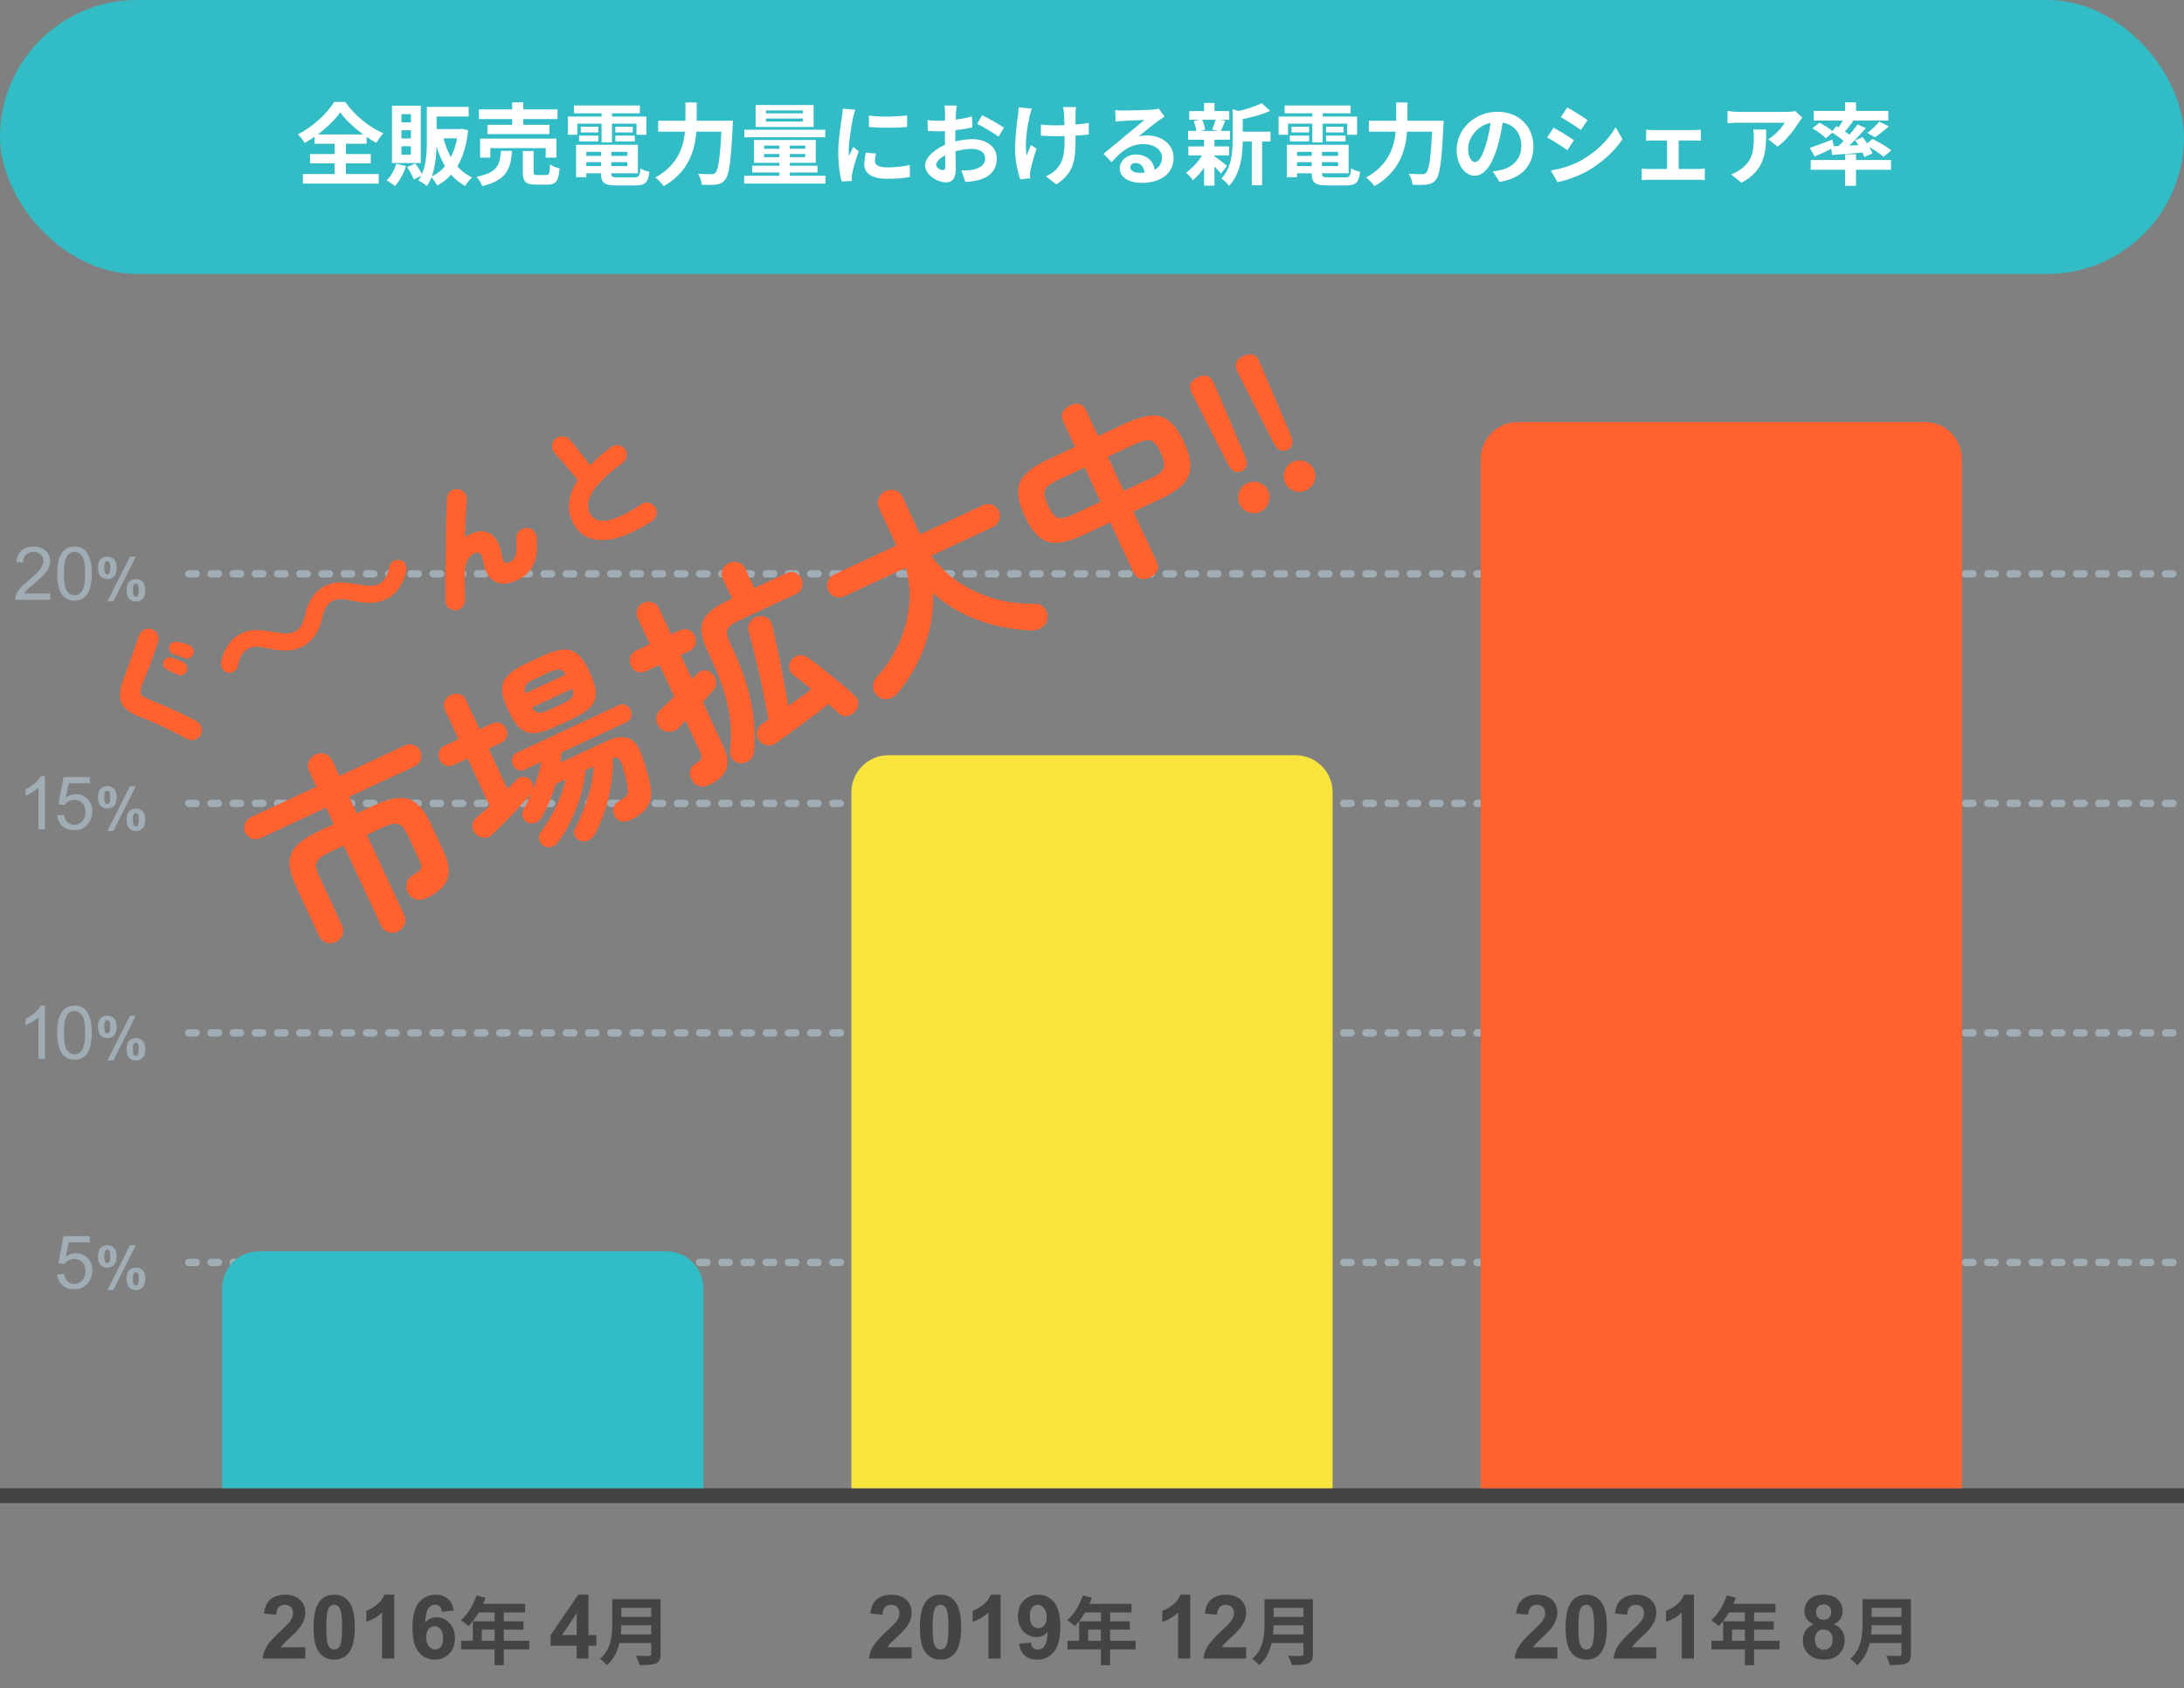 <svg width="295" height="228" viewBox="0 0 295 228" fill="none" xmlns="http://www.w3.org/2000/svg">
<rect x="0" y="0" width="295" height="228" fill="#808080" stroke="none"/>
<rect y="201" width="295" height="2" fill="#444444"/>
<path d="M41.238 222.471V224H35.467C35.529 223.422 35.717 222.875 36.029 222.359C36.342 221.84 36.959 221.152 37.881 220.297C38.623 219.605 39.078 219.137 39.246 218.891C39.473 218.551 39.586 218.215 39.586 217.883C39.586 217.516 39.486 217.234 39.287 217.039C39.092 216.84 38.82 216.74 38.473 216.74C38.129 216.74 37.855 216.844 37.652 217.051C37.449 217.258 37.332 217.602 37.301 218.082L35.66 217.918C35.758 217.012 36.065 216.361 36.58 215.967C37.096 215.572 37.74 215.375 38.514 215.375C39.361 215.375 40.027 215.604 40.512 216.061C40.996 216.518 41.238 217.086 41.238 217.766C41.238 218.152 41.168 218.521 41.027 218.873C40.891 219.221 40.672 219.586 40.371 219.969C40.172 220.223 39.812 220.588 39.293 221.064C38.773 221.541 38.443 221.857 38.303 222.014C38.166 222.17 38.055 222.322 37.969 222.471H41.238ZM45.141 215.375C45.973 215.375 46.623 215.672 47.092 216.266C47.65 216.969 47.93 218.135 47.93 219.764C47.93 221.389 47.648 222.557 47.086 223.268C46.621 223.854 45.973 224.146 45.141 224.146C44.305 224.146 43.631 223.826 43.119 223.186C42.607 222.541 42.352 221.395 42.352 219.746C42.352 218.129 42.633 216.965 43.195 216.254C43.66 215.668 44.309 215.375 45.141 215.375ZM45.141 216.74C44.941 216.74 44.764 216.805 44.607 216.934C44.451 217.059 44.33 217.285 44.244 217.613C44.131 218.039 44.074 218.756 44.074 219.764C44.074 220.771 44.125 221.465 44.227 221.844C44.328 222.219 44.455 222.469 44.607 222.594C44.764 222.719 44.941 222.781 45.141 222.781C45.34 222.781 45.518 222.719 45.674 222.594C45.83 222.465 45.951 222.236 46.037 221.908C46.15 221.486 46.207 220.771 46.207 219.764C46.207 218.756 46.156 218.064 46.055 217.689C45.953 217.311 45.824 217.059 45.668 216.934C45.516 216.805 45.34 216.74 45.141 216.74ZM53.25 224H51.603V217.795C51.002 218.357 50.293 218.773 49.477 219.043V217.549C49.906 217.408 50.373 217.143 50.877 216.752C51.381 216.357 51.727 215.898 51.914 215.375H53.25V224ZM61.295 217.514L59.701 217.689C59.662 217.361 59.56 217.119 59.397 216.963C59.232 216.807 59.02 216.729 58.758 216.729C58.41 216.729 58.115 216.885 57.873 217.197C57.635 217.51 57.484 218.16 57.422 219.148C57.832 218.664 58.342 218.422 58.951 218.422C59.639 218.422 60.227 218.684 60.715 219.207C61.207 219.73 61.453 220.406 61.453 221.234C61.453 222.113 61.195 222.818 60.68 223.35C60.164 223.881 59.502 224.146 58.693 224.146C57.826 224.146 57.113 223.811 56.555 223.139C55.996 222.463 55.717 221.357 55.717 219.822C55.717 218.248 56.008 217.113 56.59 216.418C57.172 215.723 57.928 215.375 58.857 215.375C59.51 215.375 60.049 215.559 60.475 215.926C60.904 216.289 61.178 216.818 61.295 217.514ZM57.562 221.105C57.562 221.641 57.685 222.055 57.932 222.348C58.178 222.637 58.459 222.781 58.775 222.781C59.08 222.781 59.334 222.662 59.537 222.424C59.74 222.186 59.842 221.795 59.842 221.252C59.842 220.693 59.732 220.285 59.514 220.027C59.295 219.766 59.022 219.635 58.693 219.635C58.377 219.635 58.109 219.76 57.891 220.01C57.672 220.256 57.562 220.621 57.562 221.105ZM64.367 215.47L65.587 215.78C65.057 217.27 64.177 218.71 63.287 219.61C63.057 219.4 62.547 219 62.257 218.83C63.157 218.05 63.937 216.77 64.367 215.47ZM64.577 216.61H70.937V217.77H63.997L64.577 216.61ZM63.867 218.97H70.707V220.09H65.077V222.19H63.867V218.97ZM62.287 221.6H71.487V222.76H62.287V221.6ZM66.807 217.21H68.047V224.9H66.807V217.21ZM77.891 224V222.271H74.375V220.83L78.102 215.375H79.484V220.824H80.551V222.271H79.484V224H77.891ZM77.891 220.824V217.889L75.916 220.824H77.891ZM83.522 215.98H88.522V217.15H83.522V215.98ZM83.532 218.37H88.572V219.51H83.532V218.37ZM83.482 220.74H88.502V221.9H83.482V220.74ZM82.702 215.98H83.932V219.29C83.932 221.03 83.662 223.48 81.972 224.9C81.792 224.65 81.302 224.2 81.042 224.04C82.562 222.75 82.702 220.82 82.702 219.29V215.98ZM87.962 215.98H89.232V223.38C89.232 224.09 89.062 224.45 88.602 224.65C88.122 224.86 87.412 224.88 86.372 224.88C86.302 224.52 86.072 223.94 85.872 223.62C86.582 223.66 87.412 223.65 87.652 223.65C87.882 223.64 87.962 223.57 87.962 223.36V215.98Z" fill="#444444"/>
<path d="M123.138 222.471V224H117.367C117.429 223.422 117.617 222.875 117.929 222.359C118.242 221.84 118.859 221.152 119.781 220.297C120.523 219.605 120.978 219.137 121.146 218.891C121.373 218.551 121.486 218.215 121.486 217.883C121.486 217.516 121.386 217.234 121.187 217.039C120.992 216.84 120.72 216.74 120.373 216.74C120.029 216.74 119.756 216.844 119.552 217.051C119.349 217.258 119.232 217.602 119.201 218.082L117.56 217.918C117.658 217.012 117.965 216.361 118.48 215.967C118.996 215.572 119.64 215.375 120.414 215.375C121.261 215.375 121.927 215.604 122.412 216.061C122.896 216.518 123.138 217.086 123.138 217.766C123.138 218.152 123.068 218.521 122.927 218.873C122.791 219.221 122.572 219.586 122.271 219.969C122.072 220.223 121.713 220.588 121.193 221.064C120.674 221.541 120.344 221.857 120.203 222.014C120.066 222.17 119.955 222.322 119.869 222.471H123.138ZM127.041 215.375C127.873 215.375 128.523 215.672 128.992 216.266C129.551 216.969 129.83 218.135 129.83 219.764C129.83 221.389 129.549 222.557 128.986 223.268C128.521 223.854 127.873 224.146 127.041 224.146C126.205 224.146 125.531 223.826 125.019 223.186C124.508 222.541 124.252 221.395 124.252 219.746C124.252 218.129 124.533 216.965 125.095 216.254C125.56 215.668 126.209 215.375 127.041 215.375ZM127.041 216.74C126.842 216.74 126.664 216.805 126.508 216.934C126.351 217.059 126.23 217.285 126.144 217.613C126.031 218.039 125.974 218.756 125.974 219.764C125.974 220.771 126.025 221.465 126.127 221.844C126.228 222.219 126.355 222.469 126.508 222.594C126.664 222.719 126.842 222.781 127.041 222.781C127.24 222.781 127.418 222.719 127.574 222.594C127.73 222.465 127.851 222.236 127.937 221.908C128.051 221.486 128.107 220.771 128.107 219.764C128.107 218.756 128.056 218.064 127.955 217.689C127.853 217.311 127.724 217.059 127.568 216.934C127.416 216.805 127.24 216.74 127.041 216.74ZM135.15 224H133.504V217.795C132.902 218.357 132.193 218.773 131.377 219.043V217.549C131.806 217.408 132.273 217.143 132.777 216.752C133.281 216.357 133.627 215.898 133.814 215.375H135.15V224ZM137.652 222.014L139.246 221.838C139.285 222.162 139.386 222.402 139.551 222.559C139.715 222.715 139.931 222.793 140.201 222.793C140.541 222.793 140.83 222.637 141.068 222.324C141.306 222.012 141.459 221.363 141.525 220.379C141.111 220.859 140.594 221.1 139.972 221.1C139.297 221.1 138.713 220.84 138.22 220.32C137.732 219.797 137.488 219.117 137.488 218.281C137.488 217.41 137.746 216.709 138.261 216.178C138.781 215.643 139.441 215.375 140.242 215.375C141.113 215.375 141.828 215.713 142.386 216.389C142.945 217.061 143.224 218.168 143.224 219.711C143.224 221.281 142.933 222.414 142.351 223.109C141.769 223.805 141.011 224.152 140.078 224.152C139.406 224.152 138.863 223.975 138.449 223.619C138.035 223.26 137.769 222.725 137.652 222.014ZM141.379 218.416C141.379 217.885 141.256 217.473 141.01 217.18C140.767 216.887 140.486 216.74 140.166 216.74C139.861 216.74 139.607 216.861 139.404 217.104C139.205 217.342 139.105 217.734 139.105 218.281C139.105 218.836 139.215 219.244 139.433 219.506C139.652 219.764 139.926 219.893 140.254 219.893C140.57 219.893 140.836 219.768 141.051 219.518C141.269 219.268 141.379 218.9 141.379 218.416ZM146.267 215.47L147.487 215.78C146.957 217.27 146.077 218.71 145.187 219.61C144.957 219.4 144.447 219 144.157 218.83C145.057 218.05 145.837 216.77 146.267 215.47ZM146.477 216.61H152.837V217.77H145.897L146.477 216.61ZM145.767 218.97H152.607V220.09H146.977V222.19H145.767V218.97ZM144.187 221.6H153.387V222.76H144.187V221.6ZM148.707 217.21H149.947V224.9H148.707V217.21ZM160.775 224H159.129V217.795C158.527 218.357 157.818 218.773 157.002 219.043V217.549C157.431 217.408 157.898 217.143 158.402 216.752C158.906 216.357 159.252 215.898 159.439 215.375H160.775V224ZM168.323 222.471V224H162.551C162.614 223.422 162.801 222.875 163.114 222.359C163.426 221.84 164.043 221.152 164.965 220.297C165.707 219.605 166.162 219.137 166.33 218.891C166.557 218.551 166.67 218.215 166.67 217.883C166.67 217.516 166.571 217.234 166.371 217.039C166.176 216.84 165.905 216.74 165.557 216.74C165.213 216.74 164.94 216.844 164.737 217.051C164.533 217.258 164.416 217.602 164.385 218.082L162.744 217.918C162.842 217.012 163.149 216.361 163.664 215.967C164.18 215.572 164.824 215.375 165.598 215.375C166.446 215.375 167.112 215.604 167.596 216.061C168.08 216.518 168.323 217.086 168.323 217.766C168.323 218.152 168.252 218.521 168.112 218.873C167.975 219.221 167.756 219.586 167.455 219.969C167.256 220.223 166.897 220.588 166.377 221.064C165.858 221.541 165.528 221.857 165.387 222.014C165.25 222.17 165.139 222.322 165.053 222.471H168.323ZM171.622 215.98H176.622V217.15H171.622V215.98ZM171.632 218.37H176.672V219.51H171.632V218.37ZM171.582 220.74H176.602V221.9H171.582V220.74ZM170.802 215.98H172.032V219.29C172.032 221.03 171.762 223.48 170.072 224.9C169.892 224.65 169.402 224.2 169.142 224.04C170.662 222.75 170.802 220.82 170.802 219.29V215.98ZM176.062 215.98H177.332V223.38C177.332 224.09 177.162 224.45 176.702 224.65C176.222 224.86 175.512 224.88 174.472 224.88C174.402 224.52 174.172 223.94 173.972 223.62C174.682 223.66 175.512 223.65 175.752 223.65C175.982 223.64 176.062 223.57 176.062 223.36V215.98Z" fill="#444444"/>
<path d="M210.358 222.471V224H204.587C204.649 223.422 204.837 222.875 205.149 222.359C205.462 221.84 206.079 221.152 207.001 220.297C207.743 219.605 208.198 219.137 208.366 218.891C208.593 218.551 208.706 218.215 208.706 217.883C208.706 217.516 208.606 217.234 208.407 217.039C208.212 216.84 207.94 216.74 207.593 216.74C207.249 216.74 206.975 216.844 206.772 217.051C206.569 217.258 206.452 217.602 206.421 218.082L204.78 217.918C204.878 217.012 205.184 216.361 205.7 215.967C206.216 215.572 206.86 215.375 207.634 215.375C208.481 215.375 209.147 215.604 209.632 216.061C210.116 216.518 210.358 217.086 210.358 217.766C210.358 218.152 210.288 218.521 210.147 218.873C210.011 219.221 209.792 219.586 209.491 219.969C209.292 220.223 208.933 220.588 208.413 221.064C207.893 221.541 207.563 221.857 207.423 222.014C207.286 222.17 207.175 222.322 207.089 222.471H210.358ZM214.261 215.375C215.093 215.375 215.743 215.672 216.212 216.266C216.77 216.969 217.05 218.135 217.05 219.764C217.05 221.389 216.768 222.557 216.206 223.268C215.741 223.854 215.093 224.146 214.261 224.146C213.425 224.146 212.751 223.826 212.239 223.186C211.727 222.541 211.472 221.395 211.472 219.746C211.472 218.129 211.753 216.965 212.315 216.254C212.78 215.668 213.429 215.375 214.261 215.375ZM214.261 216.74C214.061 216.74 213.884 216.805 213.727 216.934C213.571 217.059 213.45 217.285 213.364 217.613C213.251 218.039 213.194 218.756 213.194 219.764C213.194 220.771 213.245 221.465 213.347 221.844C213.448 222.219 213.575 222.469 213.727 222.594C213.884 222.719 214.061 222.781 214.261 222.781C214.46 222.781 214.638 222.719 214.794 222.594C214.95 222.465 215.071 222.236 215.157 221.908C215.27 221.486 215.327 220.771 215.327 219.764C215.327 218.756 215.276 218.064 215.175 217.689C215.073 217.311 214.944 217.059 214.788 216.934C214.636 216.805 214.46 216.74 214.261 216.74ZM223.718 222.471V224H217.946C218.009 223.422 218.196 222.875 218.509 222.359C218.821 221.84 219.438 221.152 220.36 220.297C221.102 219.605 221.558 219.137 221.725 218.891C221.952 218.551 222.065 218.215 222.065 217.883C222.065 217.516 221.966 217.234 221.766 217.039C221.571 216.84 221.3 216.74 220.952 216.74C220.608 216.74 220.335 216.844 220.132 217.051C219.929 217.258 219.811 217.602 219.78 218.082L218.14 217.918C218.237 217.012 218.544 216.361 219.059 215.967C219.575 215.572 220.22 215.375 220.993 215.375C221.841 215.375 222.507 215.604 222.991 216.061C223.475 216.518 223.718 217.086 223.718 217.766C223.718 218.152 223.647 218.521 223.507 218.873C223.37 219.221 223.151 219.586 222.85 219.969C222.651 220.223 222.292 220.588 221.772 221.064C221.253 221.541 220.923 221.857 220.782 222.014C220.645 222.17 220.534 222.322 220.448 222.471H223.718ZM228.81 224H227.163V217.795C226.562 218.357 225.853 218.773 225.036 219.043V217.549C225.466 217.408 225.933 217.143 226.437 216.752C226.941 216.357 227.286 215.898 227.474 215.375H228.81V224ZM233.247 215.47L234.467 215.78C233.937 217.27 233.057 218.71 232.167 219.61C231.937 219.4 231.427 219 231.137 218.83C232.037 218.05 232.817 216.77 233.247 215.47ZM233.457 216.61H239.817V217.77H232.877L233.457 216.61ZM232.747 218.97H239.587V220.09H233.957V222.19H232.747V218.97ZM231.167 221.6H240.367V222.76H231.167V221.6ZM235.687 217.21H236.927V224.9H235.687V217.21ZM244.954 219.365C244.528 219.186 244.218 218.939 244.023 218.627C243.831 218.311 243.735 217.965 243.735 217.59C243.735 216.949 243.958 216.42 244.403 216.002C244.853 215.584 245.489 215.375 246.314 215.375C247.13 215.375 247.763 215.584 248.212 216.002C248.665 216.42 248.892 216.949 248.892 217.59C248.892 217.988 248.788 218.344 248.581 218.656C248.374 218.965 248.083 219.201 247.708 219.365C248.185 219.557 248.546 219.836 248.792 220.203C249.042 220.57 249.167 220.994 249.167 221.475C249.167 222.268 248.913 222.912 248.405 223.408C247.901 223.904 247.23 224.152 246.39 224.152C245.609 224.152 244.958 223.947 244.439 223.537C243.825 223.053 243.519 222.389 243.519 221.545C243.519 221.08 243.634 220.654 243.864 220.268C244.095 219.877 244.458 219.576 244.954 219.365ZM245.294 217.707C245.294 218.035 245.386 218.291 245.569 218.475C245.757 218.658 246.005 218.75 246.314 218.75C246.626 218.75 246.876 218.658 247.064 218.475C247.251 218.287 247.345 218.029 247.345 217.701C247.345 217.393 247.251 217.146 247.064 216.963C246.88 216.775 246.636 216.682 246.331 216.682C246.015 216.682 245.763 216.775 245.575 216.963C245.388 217.15 245.294 217.398 245.294 217.707ZM245.142 221.387C245.142 221.84 245.257 222.193 245.487 222.447C245.722 222.701 246.013 222.828 246.36 222.828C246.7 222.828 246.982 222.707 247.204 222.465C247.427 222.219 247.538 221.865 247.538 221.404C247.538 221.002 247.425 220.68 247.198 220.438C246.972 220.191 246.685 220.068 246.337 220.068C245.935 220.068 245.634 220.207 245.435 220.484C245.239 220.762 245.142 221.062 245.142 221.387ZM252.402 215.98H257.402V217.15H252.402V215.98ZM252.412 218.37H257.452V219.51H252.412V218.37ZM252.362 220.74H257.382V221.9H252.362V220.74ZM251.582 215.98H252.812V219.29C252.812 221.03 252.542 223.48 250.852 224.9C250.672 224.65 250.182 224.2 249.922 224.04C251.442 222.75 251.582 220.82 251.582 219.29V215.98ZM256.842 215.98H258.112V223.38C258.112 224.09 257.942 224.45 257.482 224.65C257.002 224.86 256.292 224.88 255.252 224.88C255.182 224.52 254.952 223.94 254.752 223.62C255.462 223.66 256.292 223.65 256.532 223.65C256.762 223.64 256.842 223.57 256.842 223.36V215.98Z" fill="#444444"/>
<g opacity="0.9">
<path d="M7.731 172.125L8.654 172.047C8.723 172.496 8.881 172.835 9.128 173.062C9.379 173.287 9.68 173.399 10.031 173.399C10.454 173.399 10.812 173.24 11.105 172.921C11.398 172.602 11.545 172.179 11.545 171.651C11.545 171.15 11.403 170.755 11.12 170.465C10.84 170.175 10.472 170.03 10.017 170.03C9.733 170.03 9.478 170.095 9.25 170.226C9.022 170.353 8.843 170.519 8.713 170.724L7.888 170.616L8.581 166.939H12.141V167.779H9.284L8.898 169.703C9.328 169.404 9.779 169.254 10.251 169.254C10.876 169.254 11.403 169.47 11.833 169.903C12.263 170.336 12.477 170.893 12.477 171.573C12.477 172.221 12.289 172.781 11.911 173.253C11.452 173.832 10.825 174.122 10.031 174.122C9.38 174.122 8.848 173.94 8.435 173.575C8.024 173.211 7.79 172.727 7.731 172.125ZM13.23 169.688C13.23 169.174 13.342 168.794 13.566 168.547C13.793 168.299 14.099 168.176 14.484 168.176C14.883 168.176 15.194 168.299 15.418 168.547C15.645 168.792 15.758 169.172 15.758 169.688C15.758 170.201 15.645 170.581 15.418 170.828C15.194 171.076 14.889 171.199 14.504 171.199C14.105 171.199 13.793 171.077 13.566 170.832C13.342 170.585 13.23 170.203 13.23 169.688ZM14.086 169.68C14.086 170.052 14.129 170.302 14.215 170.43C14.28 170.523 14.37 170.57 14.484 170.57C14.602 170.57 14.693 170.523 14.758 170.43C14.841 170.302 14.883 170.052 14.883 169.68C14.883 169.307 14.841 169.059 14.758 168.934C14.693 168.837 14.602 168.789 14.484 168.789C14.37 168.789 14.28 168.836 14.215 168.93C14.129 169.057 14.086 169.307 14.086 169.68ZM15.32 174.219H14.508L17.559 168.176H18.348L15.32 174.219ZM17.094 172.715C17.094 172.202 17.206 171.822 17.43 171.574C17.656 171.327 17.965 171.203 18.355 171.203C18.749 171.203 19.057 171.327 19.281 171.574C19.508 171.822 19.621 172.202 19.621 172.715C19.621 173.23 19.508 173.612 19.281 173.859C19.057 174.107 18.753 174.23 18.367 174.23C17.969 174.23 17.656 174.107 17.43 173.859C17.206 173.612 17.094 173.23 17.094 172.715ZM17.949 172.711C17.949 173.083 17.992 173.332 18.078 173.457C18.143 173.553 18.233 173.602 18.348 173.602C18.465 173.602 18.555 173.555 18.617 173.461C18.703 173.333 18.746 173.083 18.746 172.711C18.746 172.339 18.704 172.089 18.621 171.961C18.556 171.867 18.465 171.82 18.348 171.82C18.23 171.82 18.141 171.867 18.078 171.961C17.992 172.089 17.949 172.339 17.949 172.711Z" fill="#A3B1B9"/>
<line x1="25.5" y1="170.5" x2="294.5" y2="170.5" stroke="#A3B1B9" stroke-linecap="round" stroke-dasharray="1 2"/>
</g>
<g opacity="0.9">
<path d="M6.076 143H5.197V137.399C4.985 137.601 4.707 137.803 4.362 138.005C4.02 138.207 3.712 138.358 3.439 138.459V137.609C3.93 137.378 4.36 137.098 4.728 136.77C5.096 136.441 5.356 136.122 5.509 135.812H6.076V143ZM7.731 139.47C7.731 138.623 7.818 137.943 7.99 137.429C8.166 136.911 8.425 136.512 8.767 136.232C9.112 135.952 9.545 135.812 10.065 135.812C10.45 135.812 10.787 135.891 11.076 136.047C11.366 136.2 11.605 136.423 11.794 136.716C11.983 137.006 12.131 137.36 12.238 137.78C12.346 138.197 12.399 138.76 12.399 139.47C12.399 140.31 12.313 140.988 12.141 141.506C11.968 142.02 11.709 142.419 11.364 142.702C11.023 142.982 10.589 143.122 10.065 143.122C9.375 143.122 8.833 142.875 8.439 142.38C7.967 141.784 7.731 140.814 7.731 139.47ZM8.635 139.47C8.635 140.645 8.771 141.428 9.045 141.818C9.322 142.206 9.662 142.399 10.065 142.399C10.469 142.399 10.808 142.204 11.081 141.813C11.358 141.423 11.496 140.642 11.496 139.47C11.496 138.291 11.358 137.508 11.081 137.121C10.808 136.734 10.466 136.54 10.056 136.54C9.652 136.54 9.33 136.711 9.089 137.053C8.786 137.489 8.635 138.295 8.635 139.47ZM13.23 138.688C13.23 138.174 13.342 137.794 13.566 137.547C13.793 137.299 14.099 137.176 14.484 137.176C14.883 137.176 15.194 137.299 15.418 137.547C15.645 137.792 15.758 138.172 15.758 138.688C15.758 139.201 15.645 139.581 15.418 139.828C15.194 140.076 14.889 140.199 14.504 140.199C14.105 140.199 13.793 140.077 13.566 139.832C13.342 139.585 13.23 139.203 13.23 138.688ZM14.086 138.68C14.086 139.052 14.129 139.302 14.215 139.43C14.28 139.523 14.37 139.57 14.484 139.57C14.602 139.57 14.693 139.523 14.758 139.43C14.841 139.302 14.883 139.052 14.883 138.68C14.883 138.307 14.841 138.059 14.758 137.934C14.693 137.837 14.602 137.789 14.484 137.789C14.37 137.789 14.28 137.836 14.215 137.93C14.129 138.057 14.086 138.307 14.086 138.68ZM15.32 143.219H14.508L17.559 137.176H18.348L15.32 143.219ZM17.094 141.715C17.094 141.202 17.206 140.822 17.43 140.574C17.656 140.327 17.965 140.203 18.355 140.203C18.749 140.203 19.057 140.327 19.281 140.574C19.508 140.822 19.621 141.202 19.621 141.715C19.621 142.23 19.508 142.612 19.281 142.859C19.057 143.107 18.753 143.23 18.367 143.23C17.969 143.23 17.656 143.107 17.43 142.859C17.206 142.612 17.094 142.23 17.094 141.715ZM17.949 141.711C17.949 142.083 17.992 142.332 18.078 142.457C18.143 142.553 18.233 142.602 18.348 142.602C18.465 142.602 18.555 142.555 18.617 142.461C18.703 142.333 18.746 142.083 18.746 141.711C18.746 141.339 18.704 141.089 18.621 140.961C18.556 140.867 18.465 140.82 18.348 140.82C18.23 140.82 18.141 140.867 18.078 140.961C17.992 141.089 17.949 141.339 17.949 141.711Z" fill="#A3B1B9"/>
<line x1="25.5" y1="139.5" x2="294.5" y2="139.5" stroke="#A3B1B9" stroke-linecap="round" stroke-dasharray="1 2"/>
</g>
<g opacity="0.9">
<path d="M6.076 112H5.197V106.399C4.985 106.601 4.707 106.803 4.362 107.005C4.02 107.207 3.712 107.358 3.439 107.459V106.609C3.93 106.378 4.36 106.098 4.728 105.77C5.096 105.441 5.356 105.122 5.509 104.812H6.076V112ZM7.731 110.125L8.654 110.047C8.723 110.496 8.881 110.835 9.128 111.062C9.379 111.287 9.68 111.399 10.031 111.399C10.454 111.399 10.812 111.24 11.105 110.921C11.398 110.602 11.545 110.179 11.545 109.651C11.545 109.15 11.403 108.755 11.12 108.465C10.84 108.175 10.472 108.03 10.017 108.03C9.733 108.03 9.478 108.095 9.25 108.226C9.022 108.353 8.843 108.519 8.713 108.724L7.888 108.616L8.581 104.939H12.141V105.779H9.284L8.898 107.703C9.328 107.404 9.779 107.254 10.251 107.254C10.876 107.254 11.403 107.47 11.833 107.903C12.263 108.336 12.477 108.893 12.477 109.573C12.477 110.221 12.289 110.781 11.911 111.253C11.452 111.832 10.825 112.122 10.031 112.122C9.38 112.122 8.848 111.94 8.435 111.575C8.024 111.211 7.79 110.727 7.731 110.125ZM13.23 107.688C13.23 107.174 13.342 106.794 13.566 106.547C13.793 106.299 14.099 106.176 14.484 106.176C14.883 106.176 15.194 106.299 15.418 106.547C15.645 106.792 15.758 107.172 15.758 107.688C15.758 108.201 15.645 108.581 15.418 108.828C15.194 109.076 14.889 109.199 14.504 109.199C14.105 109.199 13.793 109.077 13.566 108.832C13.342 108.585 13.23 108.203 13.23 107.688ZM14.086 107.68C14.086 108.052 14.129 108.302 14.215 108.43C14.28 108.523 14.37 108.57 14.484 108.57C14.602 108.57 14.693 108.523 14.758 108.43C14.841 108.302 14.883 108.052 14.883 107.68C14.883 107.307 14.841 107.059 14.758 106.934C14.693 106.837 14.602 106.789 14.484 106.789C14.37 106.789 14.28 106.836 14.215 106.93C14.129 107.057 14.086 107.307 14.086 107.68ZM15.32 112.219H14.508L17.559 106.176H18.348L15.32 112.219ZM17.094 110.715C17.094 110.202 17.206 109.822 17.43 109.574C17.656 109.327 17.965 109.203 18.355 109.203C18.749 109.203 19.057 109.327 19.281 109.574C19.508 109.822 19.621 110.202 19.621 110.715C19.621 111.23 19.508 111.612 19.281 111.859C19.057 112.107 18.753 112.23 18.367 112.23C17.969 112.23 17.656 112.107 17.43 111.859C17.206 111.612 17.094 111.23 17.094 110.715ZM17.949 110.711C17.949 111.083 17.992 111.332 18.078 111.457C18.143 111.553 18.233 111.602 18.348 111.602C18.465 111.602 18.555 111.555 18.617 111.461C18.703 111.333 18.746 111.083 18.746 110.711C18.746 110.339 18.704 110.089 18.621 109.961C18.556 109.867 18.465 109.82 18.348 109.82C18.23 109.82 18.141 109.867 18.078 109.961C17.992 110.089 17.949 110.339 17.949 110.711Z" fill="#A3B1B9"/>
<line x1="25.5" y1="108.5" x2="294.5" y2="108.5" stroke="#A3B1B9" stroke-linecap="round" stroke-dasharray="1 2"/>
</g>
<g opacity="0.9">
<path d="M6.784 80.155V81H2.053C2.046 80.788 2.08 80.585 2.155 80.39C2.276 80.067 2.468 79.75 2.731 79.438C2.998 79.125 3.382 78.764 3.884 78.353C4.662 77.716 5.188 77.211 5.461 76.84C5.734 76.466 5.871 76.112 5.871 75.78C5.871 75.432 5.746 75.139 5.495 74.901C5.248 74.66 4.924 74.54 4.523 74.54C4.1 74.54 3.762 74.667 3.508 74.921C3.254 75.175 3.125 75.526 3.122 75.976L2.219 75.883C2.281 75.209 2.513 74.696 2.917 74.345C3.321 73.99 3.863 73.812 4.543 73.812C5.23 73.812 5.773 74.003 6.174 74.384C6.574 74.765 6.774 75.237 6.774 75.8C6.774 76.086 6.716 76.368 6.599 76.644C6.481 76.921 6.286 77.213 6.013 77.519C5.743 77.825 5.292 78.245 4.66 78.778C4.133 79.221 3.794 79.522 3.645 79.682C3.495 79.838 3.371 79.996 3.273 80.155H6.784ZM7.731 77.47C7.731 76.623 7.818 75.943 7.99 75.429C8.166 74.911 8.425 74.512 8.767 74.232C9.112 73.953 9.545 73.812 10.065 73.812C10.45 73.812 10.787 73.891 11.076 74.047C11.366 74.2 11.605 74.423 11.794 74.716C11.983 75.005 12.131 75.36 12.238 75.78C12.346 76.197 12.399 76.76 12.399 77.47C12.399 78.31 12.313 78.988 12.141 79.506C11.968 80.02 11.709 80.419 11.364 80.702C11.023 80.982 10.589 81.122 10.065 81.122C9.375 81.122 8.833 80.875 8.439 80.38C7.967 79.784 7.731 78.814 7.731 77.47ZM8.635 77.47C8.635 78.645 8.771 79.428 9.045 79.818C9.322 80.206 9.662 80.399 10.065 80.399C10.469 80.399 10.808 80.204 11.081 79.814C11.358 79.423 11.496 78.642 11.496 77.47C11.496 76.291 11.358 75.508 11.081 75.121C10.808 74.734 10.466 74.54 10.056 74.54C9.652 74.54 9.33 74.711 9.089 75.053C8.786 75.489 8.635 76.295 8.635 77.47ZM13.23 76.688C13.23 76.174 13.342 75.794 13.566 75.547C13.793 75.299 14.099 75.176 14.484 75.176C14.883 75.176 15.194 75.299 15.418 75.547C15.645 75.792 15.758 76.172 15.758 76.688C15.758 77.201 15.645 77.581 15.418 77.828C15.194 78.076 14.889 78.199 14.504 78.199C14.105 78.199 13.793 78.077 13.566 77.832C13.342 77.585 13.23 77.203 13.23 76.688ZM14.086 76.68C14.086 77.052 14.129 77.302 14.215 77.43C14.28 77.523 14.37 77.57 14.484 77.57C14.602 77.57 14.693 77.523 14.758 77.43C14.841 77.302 14.883 77.052 14.883 76.68C14.883 76.307 14.841 76.059 14.758 75.934C14.693 75.837 14.602 75.789 14.484 75.789C14.37 75.789 14.28 75.836 14.215 75.93C14.129 76.057 14.086 76.307 14.086 76.68ZM15.32 81.219H14.508L17.559 75.176H18.348L15.32 81.219ZM17.094 79.715C17.094 79.202 17.206 78.822 17.43 78.574C17.656 78.327 17.965 78.203 18.355 78.203C18.749 78.203 19.057 78.327 19.281 78.574C19.508 78.822 19.621 79.202 19.621 79.715C19.621 80.231 19.508 80.612 19.281 80.859C19.057 81.107 18.753 81.231 18.367 81.231C17.969 81.231 17.656 81.107 17.43 80.859C17.206 80.612 17.094 80.231 17.094 79.715ZM17.949 79.711C17.949 80.083 17.992 80.332 18.078 80.457C18.143 80.553 18.233 80.602 18.348 80.602C18.465 80.602 18.555 80.555 18.617 80.461C18.703 80.333 18.746 80.083 18.746 79.711C18.746 79.338 18.704 79.088 18.621 78.961C18.556 78.867 18.465 78.82 18.348 78.82C18.23 78.82 18.141 78.867 18.078 78.961C17.992 79.088 17.949 79.338 17.949 79.711Z" fill="#A3B1B9"/>
<line x1="25.5" y1="77.5" x2="294.5" y2="77.5" stroke="#A3B1B9" stroke-linecap="round" stroke-dasharray="1 2"/>
</g>
<rect width="295" height="37" rx="18.5" fill="#32BCC6"/>
<path d="M30 174C30 171.239 32.239 169 35 169H90C92.761 169 95 171.239 95 174V201H30V174Z" fill="#32BCC6"/>
<path d="M115 107C115 104.239 117.239 102 120 102H175C177.761 102 180 104.239 180 107V201H115V107Z" fill="#F9E33D"/>
<path d="M200 62C200 59.239 202.239 57 205 57H260C262.761 57 265 59.239 265 62V201H200V62Z" fill="#FF612F"/>
<path d="M45.952 15.18C44.956 16.596 43.12 18.216 41.152 19.308C40.96 18.972 40.552 18.444 40.24 18.144C42.304 17.1 44.248 15.252 45.136 13.764H46.636C47.92 15.612 49.876 17.184 51.784 18C51.424 18.372 51.1 18.852 50.836 19.296C48.988 18.276 46.972 16.608 45.952 15.18ZM41.872 20.808H50.08V22.056H41.872V20.808ZM42.484 18.156H49.528V19.416H42.484V18.156ZM40.912 23.508H51.16V24.792H40.912V23.508ZM45.196 18.72H46.72V24.228H45.196V18.72ZM58.072 14.436H63.304V15.732H58.072V14.436ZM57.652 14.436H58.972V18.972C58.972 20.868 58.816 23.496 57.652 25.128C57.412 24.9 56.824 24.516 56.512 24.384C57.58 22.884 57.652 20.688 57.652 18.972V14.436ZM61.9 17.436H62.152L62.392 17.4L63.232 17.592C62.8 21.516 61.408 23.82 59.044 25.056C58.864 24.696 58.504 24.144 58.216 23.88C60.268 22.98 61.552 20.772 61.9 17.664V17.436ZM59.824 18.312C60.4 20.868 61.648 22.992 63.772 23.964C63.46 24.216 63.04 24.756 62.836 25.116C60.568 23.892 59.344 21.576 58.648 18.564L59.824 18.312ZM58.456 17.436H62.248V18.684H58.456V17.436ZM53.524 22.116L54.844 22.428C54.52 23.448 53.944 24.48 53.344 25.128C53.092 24.912 52.54 24.528 52.216 24.36C52.804 23.808 53.284 22.956 53.524 22.116ZM54.988 22.56L56.104 22.08C56.476 22.572 56.872 23.22 57.064 23.664L55.9 24.228C55.732 23.784 55.336 23.076 54.988 22.56ZM54.22 17.592V18.696H55.504V17.592H54.22ZM54.22 19.752V20.88H55.504V19.752H54.22ZM54.22 15.42V16.524H55.504V15.42H54.22ZM52.948 14.28H56.836V22.02H52.948V14.28ZM64.684 14.772H75.304V16.08H64.684V14.772ZM65.836 16.86H74.212V18.12H65.836V16.86ZM64.852 18.72H75.16V21.288H73.708V20.004H66.232V21.288H64.852V18.72ZM69.184 13.824H70.684V17.556H69.184V13.824ZM70.624 20.388H72.076V23.208C72.076 23.592 72.148 23.64 72.568 23.64C72.772 23.64 73.552 23.64 73.78 23.64C74.176 23.64 74.26 23.448 74.296 22.212C74.596 22.44 75.208 22.668 75.592 22.752C75.436 24.492 75.064 24.936 73.924 24.936C73.624 24.936 72.652 24.936 72.376 24.936C70.972 24.936 70.624 24.528 70.624 23.232V20.388ZM67.66 20.376H69.16C68.98 22.8 68.452 24.336 65.14 25.128C65.008 24.744 64.648 24.18 64.348 23.88C67.228 23.316 67.516 22.248 67.66 20.376ZM78.52 21.048H85.336V21.9H78.52V21.048ZM78.532 19.548H86.164V23.4H78.532V22.428H84.736V20.508H78.532V19.548ZM81.184 20.076H82.564V23.436C82.564 23.88 82.696 23.952 83.428 23.952C83.764 23.952 85.276 23.952 85.708 23.952C86.308 23.952 86.428 23.76 86.5 22.74C86.8 22.944 87.34 23.124 87.712 23.196C87.544 24.66 87.136 25.044 85.828 25.044C85.444 25.044 83.656 25.044 83.296 25.044C81.64 25.044 81.184 24.696 81.184 23.436V20.076ZM77.812 19.548H79.192V23.928H77.812V19.548ZM77.524 14.244H86.428V15.3H77.524V14.244ZM78.448 17.112H80.824V17.892H78.448V17.112ZM78.22 18.312H80.824V19.092H78.22V18.312ZM83.116 18.312H85.744V19.092H83.116V18.312ZM83.116 17.112H85.468V17.892H83.116V17.112ZM81.256 14.664H82.66V19.224H81.256V14.664ZM76.708 15.744H87.304V18.204H85.972V16.704H77.98V18.204H76.708V15.744ZM88.9 16.308H98.092V17.784H88.9V16.308ZM97.504 16.308H99.004C99.004 16.308 98.992 16.8 98.968 17.004C98.728 21.804 98.488 23.628 97.948 24.264C97.6 24.72 97.252 24.852 96.724 24.924C96.268 24.996 95.524 24.984 94.792 24.948C94.768 24.528 94.564 23.88 94.288 23.46C95.056 23.52 95.764 23.532 96.088 23.532C96.328 23.532 96.472 23.484 96.64 23.328C97.06 22.92 97.3 21.024 97.504 16.596V16.308ZM92.584 13.836H94.108V16.308C94.108 19.032 93.724 22.836 89.644 25.14C89.416 24.792 88.876 24.228 88.516 23.976C92.248 21.948 92.584 18.624 92.584 16.308V13.836ZM103.456 16.008V16.416H108.448V16.008H103.456ZM103.456 14.916V15.312H108.448V14.916H103.456ZM102.064 14.184H109.9V17.148H102.064V14.184ZM103.204 20.796V21.228H108.772V20.796H103.204ZM103.204 19.668V20.088H108.772V19.668H103.204ZM101.848 18.9H110.188V21.984H101.848V18.9ZM105.28 19.152H106.684V24.3H105.28V19.152ZM100.54 17.52H111.472V18.54H100.54V17.52ZM101.608 22.38H110.416V23.304H101.608V22.38ZM100.516 23.736H111.496V24.792H100.516V23.736ZM117.364 15.612C118.84 15.816 121.24 15.756 122.524 15.6V17.148C121.06 17.292 118.876 17.292 117.376 17.148L117.364 15.612ZM118.324 20.736C118.228 21.144 118.18 21.432 118.18 21.744C118.18 22.284 118.648 22.608 119.872 22.608C120.94 22.608 121.828 22.512 122.872 22.284L122.908 23.904C122.128 24.06 121.156 24.144 119.8 24.144C117.736 24.144 116.74 23.4 116.74 22.176C116.74 21.696 116.812 21.228 116.956 20.616L118.324 20.736ZM115.516 14.808C115.432 15.06 115.276 15.672 115.228 15.888C115.06 16.68 114.64 19.08 114.64 20.28C114.64 20.52 114.652 20.82 114.688 21.06C114.868 20.652 115.06 20.244 115.24 19.836L115.984 20.424C115.636 21.432 115.24 22.728 115.12 23.364C115.084 23.544 115.048 23.808 115.048 23.928C115.06 24.06 115.06 24.264 115.072 24.432L113.692 24.516C113.452 23.7 113.224 22.236 113.224 20.604C113.224 18.792 113.584 16.776 113.716 15.84C113.764 15.516 113.824 15.06 113.836 14.676L115.516 14.808ZM129.232 14.256C129.184 14.484 129.136 15 129.124 15.3C129.064 16.248 129.028 17.544 129.028 18.66C129.028 19.968 129.1 22.044 129.1 22.74C129.1 24.216 128.572 24.624 127.78 24.624C126.616 24.624 124.96 23.616 124.96 22.344C124.96 21.18 126.46 19.956 128.128 19.368C129.196 18.984 130.408 18.792 131.32 18.792C133.168 18.792 134.632 19.752 134.632 21.408C134.632 22.836 133.888 23.904 131.98 24.372C131.428 24.492 130.888 24.528 130.396 24.576L129.856 23.016C130.384 23.016 130.912 23.016 131.32 22.932C132.292 22.764 133.072 22.272 133.072 21.408C133.072 20.58 132.352 20.112 131.308 20.112C130.288 20.112 129.232 20.328 128.296 20.7C127.216 21.108 126.448 21.756 126.448 22.272C126.448 22.656 127.012 22.98 127.324 22.98C127.54 22.98 127.696 22.884 127.696 22.464C127.696 21.84 127.636 20.172 127.636 18.72C127.636 17.352 127.648 15.864 127.648 15.312C127.648 15.072 127.612 14.472 127.576 14.256H129.232ZM132.652 15.564C133.564 16.008 134.956 16.788 135.604 17.244L134.872 18.468C134.296 17.988 132.736 17.088 131.992 16.728L132.652 15.564ZM125.284 16.224C125.992 16.308 126.508 16.308 126.94 16.308C128.188 16.308 130.06 16.08 131.296 15.72L131.332 17.208C129.976 17.52 128.044 17.736 126.988 17.736C126.196 17.736 125.728 17.724 125.32 17.676L125.284 16.224ZM145.336 14.46C145.288 14.724 145.276 15.012 145.276 15.288C145.252 15.84 145.276 18.108 145.276 18.816C145.276 21.636 145.06 23.388 142.672 24.9L141.28 23.82C141.748 23.616 142.348 23.232 142.684 22.86C143.596 21.9 143.8 20.82 143.8 18.804C143.8 17.904 143.776 15.96 143.716 15.288C143.692 15 143.632 14.652 143.584 14.46H145.336ZM140.596 16.812C141.184 16.896 141.772 16.932 142.42 16.932C143.968 16.932 145.888 16.824 147.064 16.608V18.168C145.924 18.3 144.076 18.396 142.456 18.396C141.928 18.396 141.196 18.36 140.596 18.324V16.812ZM139.36 14.664C139.264 14.964 139.144 15.396 139.084 15.648C138.784 16.98 138.352 19.5 138.676 20.988C138.832 20.616 139.06 20.028 139.252 19.596L140.008 20.076C139.648 21.108 139.336 22.308 139.192 22.992C139.144 23.184 139.108 23.448 139.12 23.58C139.12 23.712 139.132 23.916 139.144 24.084L137.8 24.216C137.536 23.484 137.116 21.816 137.116 20.328C137.116 18.36 137.356 16.512 137.512 15.528C137.56 15.204 137.572 14.796 137.584 14.496L139.36 14.664ZM150.64 14.868C150.976 14.904 151.384 14.928 151.72 14.928C152.368 14.928 154.924 14.868 155.608 14.808C156.112 14.772 156.388 14.724 156.532 14.676L157.3 15.756C157.024 15.936 156.736 16.104 156.472 16.308C155.824 16.764 154.564 17.82 153.796 18.42C154.204 18.312 154.564 18.288 154.936 18.288C156.976 18.288 158.524 19.56 158.524 21.3C158.524 23.196 157.084 24.696 154.18 24.696C152.512 24.696 151.252 23.94 151.252 22.728C151.252 21.756 152.14 20.868 153.412 20.868C155.056 20.868 155.968 21.972 156.004 23.292L154.6 23.472C154.576 22.608 154.12 22.008 153.412 22.008C152.968 22.008 152.668 22.284 152.668 22.596C152.668 23.04 153.16 23.34 153.892 23.34C155.92 23.34 156.952 22.572 156.952 21.288C156.952 20.196 155.872 19.464 154.468 19.464C152.62 19.464 151.432 20.448 150.148 21.9L149.056 20.772C149.908 20.1 151.36 18.876 152.056 18.288C152.728 17.736 153.988 16.728 154.576 16.2C153.964 16.224 152.308 16.284 151.66 16.332C151.336 16.356 150.964 16.38 150.688 16.428L150.64 14.868ZM167.14 17.784H171.616V19.116H167.14V17.784ZM160.636 15H166.036V16.176H160.636V15ZM160.516 19.776H166.024V20.988H160.516V19.776ZM160.48 17.676H166.132V18.864H160.48V17.676ZM169.084 18.36H170.476V25.02H169.084V18.36ZM162.64 13.908H164.044V15.528H162.64V13.908ZM162.64 18.792H164.044V25.068H162.64V18.792ZM166.492 14.76L168.172 15.228C168.16 15.348 168.076 15.408 167.86 15.444V18.972C167.86 20.76 167.632 23.412 166 25.104C165.82 24.792 165.292 24.3 164.968 24.12C166.36 22.644 166.492 20.592 166.492 18.948V14.76ZM170.416 13.932L171.568 14.976C170.344 15.528 168.712 15.936 167.308 16.2C167.236 15.888 167.032 15.384 166.864 15.108C168.148 14.82 169.564 14.388 170.416 13.932ZM163.936 21.036C164.308 21.264 165.46 22.164 165.748 22.404L164.92 23.436C164.524 22.956 163.612 22.056 163.168 21.66L163.936 21.036ZM161.236 16.356L162.34 16.092C162.556 16.524 162.724 17.112 162.784 17.508L161.608 17.82C161.584 17.424 161.428 16.812 161.236 16.356ZM164.224 16.068L165.496 16.308C165.268 16.86 165.064 17.376 164.884 17.748L163.744 17.508C163.912 17.1 164.116 16.488 164.224 16.068ZM162.652 20.484L163.672 20.856C163.084 22.176 162.088 23.556 161.128 24.336C160.9 24.024 160.48 23.544 160.18 23.316C161.128 22.704 162.124 21.54 162.652 20.484ZM174.52 21.048H181.336V21.9H174.52V21.048ZM174.532 19.548H182.164V23.4H174.532V22.428H180.736V20.508H174.532V19.548ZM177.184 20.076H178.564V23.436C178.564 23.88 178.696 23.952 179.428 23.952C179.764 23.952 181.276 23.952 181.708 23.952C182.308 23.952 182.428 23.76 182.5 22.74C182.8 22.944 183.34 23.124 183.712 23.196C183.544 24.66 183.136 25.044 181.828 25.044C181.444 25.044 179.656 25.044 179.296 25.044C177.64 25.044 177.184 24.696 177.184 23.436V20.076ZM173.812 19.548H175.192V23.928H173.812V19.548ZM173.524 14.244H182.428V15.3H173.524V14.244ZM174.448 17.112H176.824V17.892H174.448V17.112ZM174.22 18.312H176.824V19.092H174.22V18.312ZM179.116 18.312H181.744V19.092H179.116V18.312ZM179.116 17.112H181.468V17.892H179.116V17.112ZM177.256 14.664H178.66V19.224H177.256V14.664ZM172.708 15.744H183.304V18.204H181.972V16.704H173.98V18.204H172.708V15.744ZM184.9 16.308H194.092V17.784H184.9V16.308ZM193.504 16.308H195.004C195.004 16.308 194.992 16.8 194.968 17.004C194.728 21.804 194.488 23.628 193.948 24.264C193.6 24.72 193.252 24.852 192.724 24.924C192.268 24.996 191.524 24.984 190.792 24.948C190.768 24.528 190.564 23.88 190.288 23.46C191.056 23.52 191.764 23.532 192.088 23.532C192.328 23.532 192.472 23.484 192.64 23.328C193.06 22.92 193.3 21.024 193.504 16.596V16.308ZM188.584 13.836H190.108V16.308C190.108 19.032 189.724 22.836 185.644 25.14C185.416 24.792 184.876 24.228 184.516 23.976C188.248 21.948 188.584 18.624 188.584 16.308V13.836ZM203.092 15.78C202.924 17.004 202.684 18.408 202.264 19.824C201.544 22.248 200.512 23.736 199.204 23.736C197.86 23.736 196.756 22.26 196.756 20.232C196.756 17.472 199.168 15.096 202.276 15.096C205.24 15.096 207.124 17.16 207.124 19.788C207.124 22.308 205.576 24.096 202.552 24.564L201.64 23.148C202.108 23.088 202.444 23.028 202.768 22.956C204.292 22.584 205.492 21.492 205.492 19.728C205.492 17.844 204.316 16.5 202.24 16.5C199.696 16.5 198.304 18.576 198.304 20.088C198.304 21.3 198.784 21.888 199.24 21.888C199.756 21.888 200.212 21.12 200.716 19.5C201.064 18.372 201.328 16.992 201.448 15.732L203.092 15.78ZM211.696 14.508C212.488 14.94 213.808 15.78 214.432 16.224L213.544 17.544C212.872 17.076 211.624 16.272 210.832 15.828L211.696 14.508ZM209.476 23.028C210.82 22.8 212.248 22.392 213.556 21.672C215.596 20.532 217.276 18.888 218.224 17.172L219.148 18.804C218.044 20.472 216.34 21.984 214.384 23.124C213.16 23.808 211.432 24.408 210.376 24.6L209.476 23.028ZM209.848 17.244C210.652 17.676 211.972 18.492 212.596 18.936L211.708 20.28C211.036 19.8 209.788 18.996 208.984 18.564L209.848 17.244ZM222.352 17.508C222.616 17.544 223.048 17.568 223.312 17.568H228.796C229.096 17.568 229.444 17.544 229.732 17.508V19.008C229.432 18.984 229.072 18.972 228.796 18.972H223.312C223.048 18.972 222.616 18.984 222.352 19.008V17.508ZM225.172 23.64V18.324H226.744V23.64H225.172ZM221.752 22.752C222.052 22.8 222.424 22.824 222.736 22.824H229.36C229.696 22.824 230.02 22.788 230.272 22.752V24.324C230.02 24.288 229.576 24.276 229.36 24.276H222.736C222.436 24.276 222.064 24.288 221.752 24.324V22.752ZM243.448 15.888C243.328 16.044 243.1 16.332 242.992 16.5C242.428 17.436 241.288 18.96 240.1 19.8L238.852 18.804C239.824 18.216 240.76 17.16 241.072 16.572C240.34 16.572 235.564 16.572 234.808 16.572C234.316 16.572 233.908 16.596 233.344 16.656V14.976C233.812 15.048 234.316 15.108 234.808 15.108C235.564 15.108 240.652 15.108 241.276 15.108C241.612 15.108 242.272 15.06 242.5 15L243.448 15.888ZM238.564 17.496C238.564 20.472 238.492 22.92 235.228 24.684L233.824 23.544C234.22 23.412 234.652 23.208 235.096 22.872C236.608 21.816 236.896 20.556 236.896 18.588C236.896 18.204 236.884 17.892 236.824 17.496H238.564ZM249.22 13.824H250.696V15.504H249.22V13.824ZM249.22 20.832H250.696V25.092H249.22V20.832ZM244.576 21.612H255.424V22.932H244.576V21.612ZM244.984 14.976H255.052V16.284H244.984V14.976ZM253.84 16.428L255.136 17.052C254.524 17.616 253.816 18.156 253.276 18.528L252.232 17.964C252.76 17.556 253.456 16.92 253.84 16.428ZM249.1 15.924L250.324 16.368C249.832 17.004 249.304 17.664 248.884 18.108L247.984 17.712C248.368 17.22 248.836 16.452 249.1 15.924ZM250.912 16.8L252.028 17.304C251.02 18.48 249.7 19.824 248.656 20.652L247.816 20.196C248.86 19.308 250.144 17.88 250.912 16.8ZM247.396 17.844L248.056 17.028C248.74 17.436 249.688 18.06 250.144 18.492L249.436 19.416C249.016 18.972 248.092 18.3 247.396 17.844ZM247.288 19.752C248.476 19.716 250.264 19.644 252.028 19.56L252.016 20.568C250.396 20.712 248.752 20.832 247.48 20.928L247.288 19.752ZM250.588 18.948L251.596 18.516C252.124 19.188 252.7 20.1 252.916 20.712L251.824 21.216C251.632 20.604 251.092 19.644 250.588 18.948ZM244.444 19.98C245.212 19.728 246.376 19.284 247.492 18.852L247.744 19.92C246.856 20.352 245.908 20.796 245.128 21.132L244.444 19.98ZM244.816 17.328L245.764 16.56C246.388 16.896 247.228 17.424 247.636 17.808L246.628 18.672C246.256 18.276 245.452 17.7 244.816 17.328ZM251.968 19.548L252.94 18.768C253.768 19.188 254.896 19.848 255.472 20.316L254.428 21.18C253.912 20.712 252.808 20.004 251.968 19.548Z" fill="white"/>
<path d="M27.088 99.293C26.902 99.604 26.623 99.814 26.25 99.922C25.887 100.025 25.55 99.983 25.238 99.798C24.604 99.431 23.911 99.066 23.158 98.702C22.401 98.327 21.664 97.982 20.948 97.667C20.238 97.337 19.614 97.078 19.077 96.891C18.136 96.549 17.43 96.156 16.959 95.714C16.488 95.272 16.237 94.72 16.207 94.059C16.172 93.387 16.347 92.557 16.734 91.569C16.855 91.261 17 90.876 17.168 90.413C17.331 89.94 17.512 89.432 17.709 88.89C17.901 88.337 18.088 87.8 18.268 87.278C18.455 86.741 18.621 86.26 18.767 85.834C18.895 85.484 19.125 85.224 19.456 85.056C19.799 84.883 20.144 84.855 20.49 84.972C20.846 85.083 21.106 85.313 21.268 85.661C21.436 85.993 21.464 86.338 21.352 86.694C21.154 87.29 20.932 87.923 20.689 88.593C20.456 89.257 20.221 89.89 19.985 90.49C19.748 91.09 19.546 91.595 19.38 92.004C19.138 92.593 19.002 93.04 18.972 93.345C18.948 93.635 19.057 93.868 19.299 94.047C19.547 94.209 19.95 94.406 20.507 94.635C21.055 94.844 21.678 95.102 22.379 95.411C23.09 95.715 23.811 96.041 24.542 96.388C25.285 96.731 25.962 97.077 26.576 97.427C26.898 97.607 27.105 97.881 27.197 98.249C27.305 98.622 27.269 98.97 27.088 99.293ZM24.933 88.878C24.768 88.809 24.516 88.721 24.175 88.615C23.84 88.494 23.553 88.389 23.314 88.302C23.149 88.233 23.016 88.103 22.914 87.913C22.822 87.717 22.809 87.504 22.875 87.275C22.928 87.078 23.043 86.926 23.217 86.818C23.398 86.694 23.595 86.648 23.809 86.681C24.055 86.698 24.346 86.755 24.682 86.85C25.024 86.929 25.319 87.023 25.568 87.132C25.802 87.235 25.969 87.395 26.071 87.612C26.167 87.819 26.177 88.053 26.1 88.314C26.034 88.543 25.885 88.719 25.651 88.841C25.427 88.958 25.188 88.971 24.933 88.878ZM25.206 90.657C25.109 90.874 24.938 91.033 24.694 91.134C24.46 91.23 24.227 91.226 23.994 91.123C23.835 91.038 23.588 90.921 23.254 90.773C22.931 90.619 22.658 90.488 22.436 90.38C22.282 90.306 22.162 90.163 22.077 89.951C21.991 89.74 21.997 89.525 22.095 89.308C22.169 89.127 22.302 88.986 22.493 88.884C22.683 88.781 22.883 88.755 23.091 88.803C23.331 88.864 23.613 88.957 23.937 89.084C24.266 89.195 24.548 89.316 24.78 89.445C24.992 89.558 25.138 89.729 25.217 89.957C25.308 90.179 25.304 90.413 25.206 90.657ZM61.518 82.423C61.153 82.435 60.831 82.313 60.554 82.059C60.287 81.799 60.154 81.484 60.153 81.114C60.156 80.609 60.154 79.994 60.147 79.269C60.146 78.528 60.149 77.726 60.156 76.862C60.17 75.982 60.183 75.088 60.197 74.181C60.206 73.264 60.217 72.378 60.23 71.525C60.248 70.656 60.267 69.859 60.287 69.135C60.312 68.394 60.34 67.772 60.37 67.269C60.385 66.904 60.536 66.602 60.822 66.363C61.118 66.119 61.449 66.018 61.812 66.06C62.182 66.086 62.486 66.242 62.726 66.528C62.976 66.808 63.08 67.131 63.038 67.495C62.991 68.019 62.947 68.735 62.906 69.641C62.865 70.547 62.833 71.529 62.81 72.586C63.04 72.399 63.292 72.242 63.563 72.115C64.629 71.618 65.539 71.624 66.293 72.133C67.047 72.642 67.534 73.574 67.755 74.927C67.842 75.456 67.973 75.792 68.146 75.937C68.325 76.065 68.556 76.063 68.838 75.931C69.045 75.835 69.226 75.698 69.381 75.519C69.542 75.325 69.656 75.014 69.721 74.587C69.786 74.159 69.792 73.547 69.739 72.751C69.711 72.38 69.825 72.055 70.079 71.778C70.34 71.484 70.65 71.326 71.01 71.304C71.382 71.276 71.711 71.388 72 71.637C72.288 71.886 72.452 72.194 72.49 72.56C72.632 74.057 72.491 75.274 72.068 76.213C71.656 77.147 70.901 77.869 69.802 78.382C69.063 78.727 68.374 78.869 67.737 78.808C67.106 78.732 66.566 78.441 66.118 77.935C65.676 77.413 65.375 76.653 65.214 75.655C65.132 75.138 64.993 74.825 64.797 74.718C64.607 74.594 64.344 74.611 64.006 74.769C63.626 74.946 63.322 75.273 63.094 75.75C62.877 76.222 62.765 76.863 62.759 77.674C62.761 77.792 62.764 78.01 62.766 78.326C62.768 78.643 62.775 78.984 62.786 79.35C62.792 79.704 62.8 80.032 62.807 80.333C62.81 80.623 62.813 80.813 62.816 80.905C62.822 81.286 62.71 81.629 62.482 81.934C62.253 82.239 61.932 82.402 61.518 82.423ZM88.084 70.353C85.357 72.115 83.071 72.976 81.225 72.936C79.385 72.907 78.086 72.082 77.331 70.462C76.884 69.505 76.736 68.561 76.885 67.631C77.028 66.69 77.411 65.764 78.032 64.852C77.768 64.485 77.446 64.079 77.066 63.634C76.681 63.178 76.294 62.73 75.903 62.29C75.507 61.839 75.164 61.456 74.872 61.142C74.638 60.867 74.534 60.545 74.56 60.175C74.592 59.79 74.745 59.48 75.02 59.246C75.317 59.002 75.652 58.898 76.027 58.935C76.408 58.956 76.715 59.104 76.949 59.379C77.381 59.879 77.841 60.439 78.329 61.059C78.822 61.663 79.284 62.256 79.713 62.837C80.106 62.429 80.538 62.022 81.011 61.616C81.484 61.21 81.983 60.805 82.51 60.401C82.801 60.172 83.128 60.079 83.492 60.121C83.856 60.163 84.152 60.33 84.38 60.621C84.608 60.911 84.696 61.241 84.643 61.61C84.596 61.963 84.424 62.249 84.128 62.466C82.917 63.362 81.969 64.168 81.284 64.885C80.605 65.585 80.126 66.206 79.848 66.746C79.57 67.286 79.431 67.768 79.43 68.192C79.435 68.6 79.516 68.973 79.673 69.31C79.831 69.647 80.073 69.912 80.401 70.103C80.728 70.294 81.166 70.368 81.715 70.324C82.264 70.28 82.941 70.084 83.745 69.735C84.559 69.382 85.527 68.831 86.648 68.083C86.96 67.872 87.297 67.814 87.66 67.91C88.017 67.995 88.294 68.19 88.489 68.496C88.701 68.808 88.764 69.142 88.679 69.5C88.594 69.857 88.396 70.142 88.084 70.353ZM53.723 125.809C53.3 126.006 52.869 126.032 52.43 125.886C51.992 125.741 51.662 125.431 51.441 124.957L46.424 114.198L44.571 115.061C43.928 115.361 43.448 115.657 43.132 115.949C42.824 116.216 42.677 116.542 42.691 116.927C42.698 117.294 42.843 117.783 43.127 118.392L46.18 124.939C46.401 125.412 46.426 125.864 46.256 126.294C46.095 126.699 45.794 127.003 45.354 127.209C44.931 127.406 44.504 127.44 44.074 127.311C43.635 127.166 43.305 126.856 43.084 126.382L40.031 119.835C39.424 118.533 39.111 117.443 39.094 116.565C39.085 115.663 39.416 114.87 40.086 114.187C40.756 113.504 41.801 112.831 43.222 112.168L45.075 111.305L44.033 109.071L35.202 113.189C34.813 113.371 34.412 113.393 33.998 113.257C33.593 113.095 33.304 112.829 33.13 112.456C32.949 112.067 32.931 111.674 33.075 111.277C33.228 110.856 33.5 110.554 33.889 110.373L42.72 106.255L41.761 104.199C41.541 103.725 41.519 103.282 41.697 102.87C41.868 102.44 42.165 102.127 42.587 101.929C43.027 101.724 43.467 101.694 43.905 101.84C44.336 101.969 44.662 102.27 44.883 102.744L45.841 104.799L54.698 100.669C55.087 100.488 55.484 100.478 55.889 100.639C56.302 100.776 56.6 101.039 56.781 101.428C56.955 101.8 56.965 102.197 56.812 102.619C56.667 103.016 56.4 103.305 56.011 103.486L47.155 107.616L48.196 109.849L50.277 108.879C51.715 108.208 52.903 107.84 53.84 107.774C54.794 107.699 55.614 107.956 56.299 108.542C56.977 109.112 57.619 110.048 58.227 111.351L59.883 114.904C60.609 116.46 60.783 117.738 60.405 118.738C60.027 119.739 59.102 120.582 57.63 121.268C57.105 121.513 56.607 121.57 56.134 121.44C55.679 121.302 55.324 121.005 55.069 120.547C54.863 120.149 54.816 119.717 54.929 119.253C55.042 118.788 55.336 118.425 55.811 118.162C56.387 117.852 56.729 117.569 56.836 117.313C56.943 117.057 56.882 116.684 56.654 116.193L55.08 112.818C54.796 112.209 54.515 111.784 54.238 111.542C53.953 111.284 53.609 111.187 53.206 111.251C52.812 111.291 52.286 111.464 51.626 111.772L49.545 112.742L54.562 123.502C54.783 123.975 54.809 124.427 54.638 124.857C54.468 125.286 54.163 125.604 53.723 125.809ZM85.163 110.746C84.74 110.944 84.337 111.008 83.955 110.939C83.597 110.879 83.295 110.649 83.047 110.25C82.832 109.877 82.775 109.491 82.878 109.093C82.998 108.687 83.24 108.389 83.604 108.198C84.146 107.904 84.492 107.651 84.639 107.438C84.804 107.217 84.851 106.875 84.78 106.414C84.732 106.045 84.644 105.592 84.517 105.054C84.389 104.516 84.237 103.969 84.06 103.413C83.923 102.942 83.756 102.628 83.56 102.473C83.364 102.317 83.098 102.276 82.761 102.351C82.814 103.479 82.74 104.667 82.539 105.915C82.355 107.154 82.067 108.369 81.675 109.561C81.293 110.728 80.829 111.789 80.285 112.743C80.093 113.08 79.81 113.335 79.438 113.509C79.066 113.682 78.698 113.689 78.335 113.529C78.004 113.394 77.764 113.166 77.615 112.845C77.481 112.516 77.499 112.199 77.665 111.894C78.406 110.478 78.996 109.05 79.436 107.609C79.876 106.168 80.131 104.792 80.2 103.483L79.058 104.016C78.987 105.099 78.776 106.238 78.426 107.431C78.069 108.607 77.624 109.751 77.092 110.864C76.561 111.977 75.975 112.951 75.334 113.785C75.091 114.104 74.773 114.304 74.378 114.385C74.008 114.475 73.655 114.403 73.319 114.168C73.041 113.969 72.873 113.697 72.815 113.353C72.75 112.992 72.817 112.672 73.017 112.394C73.813 111.363 74.517 110.201 75.129 108.906C75.741 107.612 76.171 106.392 76.419 105.246L75.049 105.885C74.819 106.672 74.543 107.45 74.221 108.218C73.908 108.961 73.572 109.674 73.21 110.357C73.017 110.694 72.731 110.941 72.351 111.098C71.971 111.254 71.608 111.249 71.262 111.081C70.957 110.914 70.738 110.665 70.606 110.336C70.481 109.982 70.515 109.657 70.707 109.362C70.909 109 71.103 108.621 71.29 108.225C71.485 107.805 71.671 107.388 71.85 106.975C71.815 107.033 71.78 107.09 71.745 107.148C71.71 107.205 71.666 107.267 71.615 107.332C71.201 107.814 70.688 108.393 70.076 109.069C69.457 109.729 68.825 110.384 68.181 111.034C67.537 111.685 66.979 112.233 66.508 112.679C66.156 113.029 65.755 113.185 65.305 113.148C64.872 113.102 64.51 112.921 64.218 112.604C63.918 112.27 63.777 111.903 63.797 111.503C63.808 111.086 63.998 110.719 64.365 110.404C64.886 109.975 65.481 109.461 66.149 108.861L63.155 102.441L61.302 103.305C60.896 103.494 60.516 103.517 60.16 103.374C59.805 103.231 59.545 102.981 59.379 102.626C59.206 102.254 59.178 101.886 59.297 101.522C59.415 101.157 59.678 100.881 60.084 100.691L61.936 99.827L60.114 95.919C59.909 95.48 59.886 95.078 60.046 94.715C60.199 94.335 60.478 94.05 60.884 93.861C61.29 93.672 61.688 93.641 62.077 93.768C62.458 93.879 62.751 94.154 62.956 94.594L64.778 98.502L66.453 97.721C66.842 97.54 67.214 97.521 67.57 97.664C67.925 97.807 68.189 98.065 68.363 98.437C68.528 98.792 68.552 99.152 68.433 99.516C68.315 99.881 68.061 100.153 67.672 100.335L65.997 101.116L68.541 106.572C68.748 106.352 68.95 106.145 69.147 105.95C69.337 105.738 69.522 105.538 69.702 105.351C69.96 105.066 70.273 104.92 70.641 104.913C71.025 104.898 71.343 105.028 71.595 105.302C71.984 105.739 72.118 106.181 71.997 106.629C72.5 105.323 72.877 104.076 73.126 102.889L70.868 103.942C70.546 104.092 70.233 104.104 69.927 103.979C69.631 103.829 69.412 103.602 69.269 103.297C69.127 102.993 69.098 102.687 69.182 102.38C69.274 102.049 69.481 101.808 69.803 101.658L83.557 95.245C83.895 95.087 84.213 95.083 84.509 95.233C84.815 95.358 85.039 95.573 85.181 95.878C85.323 96.182 85.347 96.5 85.255 96.832C85.171 97.138 84.96 97.371 84.622 97.528L75.842 101.623C75.819 101.839 75.8 102.064 75.786 102.298C75.763 102.514 75.736 102.743 75.704 102.984L81.82 100.133C83.021 99.573 84.023 99.425 84.826 99.689C85.629 99.953 86.251 100.734 86.691 102.032C87.235 103.508 87.623 104.893 87.855 106.185C88.06 107.243 87.94 108.133 87.494 108.856C87.073 109.588 86.296 110.218 85.163 110.746ZM75.048 98.131C73.914 98.66 72.971 98.956 72.217 99.019C71.456 99.064 70.798 98.846 70.244 98.363C69.698 97.856 69.165 97.044 68.644 95.927C68.116 94.793 67.836 93.863 67.806 93.136C67.793 92.4 68.052 91.764 68.585 91.228C69.109 90.674 69.938 90.133 71.072 89.605L73.229 88.599C74.362 88.07 75.309 87.783 76.071 87.737C76.824 87.674 77.478 87.884 78.033 88.367C78.587 88.85 79.129 89.658 79.658 90.791C80.178 91.908 80.449 92.842 80.47 93.594C80.484 94.33 80.228 94.974 79.704 95.528C79.171 96.064 78.338 96.597 77.205 97.125L75.048 98.131ZM74.335 95.807L75.933 95.061C76.61 94.746 77.052 94.457 77.26 94.196C77.467 93.934 77.478 93.538 77.292 93.007L71.862 95.539C72.149 96.023 72.46 96.269 72.793 96.278C73.144 96.28 73.658 96.122 74.335 95.807ZM70.974 93.636L76.405 91.103C76.108 90.644 75.797 90.419 75.471 90.426C75.137 90.417 74.641 90.567 73.981 90.874L72.382 91.62C71.705 91.935 71.263 92.224 71.056 92.485C70.84 92.73 70.813 93.114 70.974 93.636ZM95.701 106.049C95.227 106.27 94.792 106.308 94.395 106.163C94.006 106.036 93.692 105.76 93.453 105.336C93.213 104.954 93.132 104.559 93.21 104.152C93.297 103.72 93.527 103.396 93.9 103.181C94.376 102.877 94.65 102.625 94.722 102.427C94.787 102.211 94.72 101.892 94.523 101.469L92.594 97.333C92.423 97.495 92.264 97.662 92.117 97.834C91.963 97.988 91.825 98.135 91.704 98.273C91.326 98.655 90.879 98.844 90.361 98.838C89.86 98.824 89.444 98.637 89.111 98.278C88.763 97.884 88.603 97.454 88.633 96.987C88.679 96.512 88.908 96.097 89.318 95.74C89.566 95.522 89.841 95.27 90.141 94.986C90.457 94.694 90.77 94.394 91.08 94.085L89.08 89.796L87.253 90.648C86.83 90.845 86.428 90.868 86.048 90.715C85.668 90.563 85.388 90.292 85.206 89.903C85.025 89.514 84.998 89.125 85.125 88.736C85.253 88.347 85.528 88.054 85.951 87.857L87.778 87.005L86.157 83.528C85.952 83.088 85.925 82.678 86.078 82.298C86.239 81.894 86.514 81.6 86.903 81.419C87.31 81.23 87.711 81.207 88.108 81.352C88.514 81.471 88.819 81.751 89.025 82.191L90.646 85.668L91.788 85.135C92.21 84.938 92.612 84.915 92.992 85.068C93.372 85.22 93.653 85.491 93.834 85.88C94.016 86.269 94.043 86.658 93.915 87.047C93.787 87.436 93.512 87.729 93.089 87.926L91.947 88.459L93.462 91.707L94.093 91.073C94.437 90.707 94.805 90.525 95.198 90.527C95.59 90.529 95.936 90.698 96.236 91.031C96.553 91.357 96.723 91.721 96.745 92.123C96.777 92.499 96.633 92.875 96.314 93.251C96.141 93.455 95.934 93.695 95.692 93.973C95.443 94.233 95.185 94.518 94.918 94.829L97.71 100.817C98.27 102.019 98.397 103.041 98.09 103.884C97.783 104.728 96.987 105.449 95.701 106.049ZM100.029 103.073C99.57 103.06 99.203 102.871 98.929 102.504C98.663 102.155 98.557 101.772 98.61 101.356C98.746 100.056 98.756 98.775 98.64 97.511C98.524 96.246 98.251 94.911 97.822 93.505C97.393 92.099 96.788 90.558 96.007 88.883L95.545 87.893C95.017 86.76 94.746 85.805 94.734 85.028C94.731 84.226 95.018 83.516 95.594 82.897C96.188 82.27 97.119 81.66 98.388 81.069L98.87 80.844L97.663 78.255C97.45 77.799 97.424 77.368 97.585 76.963C97.763 76.55 98.064 76.246 98.487 76.048C98.893 75.859 99.303 75.833 99.717 75.969C100.148 76.098 100.469 76.391 100.682 76.847L101.889 79.436L106.204 77.424C106.643 77.219 107.045 77.197 107.408 77.357C107.788 77.509 108.069 77.78 108.25 78.169C108.424 78.541 108.451 78.93 108.331 79.336C108.22 79.717 107.945 80.01 107.505 80.216L99.765 83.825C98.919 84.219 98.416 84.619 98.254 85.024C98.102 85.404 98.192 85.949 98.523 86.659L98.925 87.522C100.116 90.077 100.945 92.471 101.41 94.705C101.892 96.931 102.034 99.203 101.837 101.519C101.791 101.994 101.597 102.372 101.255 102.655C100.921 102.955 100.512 103.094 100.029 103.073ZM115.476 96.117C115.132 96.483 114.742 96.685 114.307 96.724C113.889 96.754 113.505 96.593 113.155 96.241C112.993 96.07 112.806 95.889 112.594 95.7C112.382 95.51 112.162 95.304 111.934 95.08C111.465 95.443 110.911 95.867 110.271 96.35C109.649 96.826 109.001 97.314 108.327 97.813C107.654 98.312 107.006 98.779 106.385 99.213C105.788 99.656 105.281 100.026 104.864 100.324C104.463 100.614 104.043 100.727 103.602 100.665C103.161 100.603 102.796 100.372 102.506 99.971C102.257 99.614 102.176 99.219 102.263 98.787C102.35 98.355 102.589 98.007 102.98 97.742C103.176 97.589 103.449 97.4 103.797 97.176C103.652 96.378 103.476 95.472 103.27 94.455C103.073 93.415 102.852 92.344 102.607 91.243C102.353 90.125 102.099 89.049 101.843 88.015C101.587 86.981 101.345 86.064 101.116 85.265C100.979 84.793 101.049 84.369 101.327 83.993C101.596 83.599 101.954 83.35 102.399 83.245C102.869 83.15 103.269 83.211 103.597 83.428C103.942 83.638 104.178 83.991 104.307 84.487C104.547 85.488 104.804 86.635 105.077 87.928C105.343 89.205 105.596 90.498 105.836 91.807C106.084 93.092 106.294 94.271 106.465 95.344C107.019 94.942 107.569 94.552 108.113 94.174C108.65 93.78 109.14 93.417 109.584 93.087C109.135 92.699 108.702 92.345 108.285 92.024C107.877 91.679 107.509 91.398 107.181 91.18C106.829 90.912 106.633 90.581 106.594 90.187C106.555 89.793 106.652 89.449 106.885 89.155C107.154 88.803 107.485 88.587 107.88 88.506C108.275 88.425 108.669 88.519 109.062 88.789C109.661 89.189 110.34 89.696 111.1 90.31C111.869 90.899 112.629 91.513 113.38 92.151C114.14 92.765 114.8 93.342 115.362 93.884C115.745 94.22 115.927 94.588 115.908 94.989C115.913 95.398 115.769 95.774 115.476 96.117ZM139.339 85.144C137.728 85.092 136.122 84.872 134.521 84.486C132.92 84.1 131.39 83.536 129.933 82.795C128.475 82.054 127.167 81.15 126.011 80.082C126.133 82.332 125.795 84.632 124.995 86.982C124.188 89.315 122.96 91.494 121.309 93.52C120.972 93.945 120.559 94.231 120.071 94.376C119.583 94.521 119.101 94.416 118.626 94.061C118.184 93.731 117.949 93.316 117.921 92.814C117.902 92.287 118.082 91.812 118.461 91.388C119.727 89.995 120.725 88.469 121.455 86.81C122.194 85.126 122.642 83.414 122.798 81.673C122.954 79.932 122.795 78.266 122.321 76.674L114.023 80.544C113.617 80.733 113.203 80.751 112.781 80.598C112.359 80.444 112.054 80.165 111.864 79.758C111.675 79.352 111.657 78.939 111.811 78.517C111.964 78.095 112.244 77.79 112.65 77.6L121.075 73.672L118.744 68.672C118.515 68.182 118.494 67.718 118.682 67.28C118.869 66.843 119.174 66.525 119.597 66.328C120.037 66.123 120.476 66.093 120.915 66.239C121.37 66.377 121.712 66.691 121.941 67.181L124.272 72.181L132.748 68.228C133.154 68.039 133.568 68.021 133.99 68.174C134.412 68.328 134.717 68.608 134.906 69.014C135.096 69.42 135.114 69.834 134.96 70.255C134.807 70.677 134.527 70.983 134.121 71.172L125.797 75.053C126.73 76.39 127.921 77.554 129.372 78.546C130.823 79.537 132.435 80.3 134.208 80.832C135.989 81.34 137.828 81.574 139.725 81.534C140.277 81.524 140.71 81.703 141.026 82.071C141.351 82.414 141.502 82.848 141.479 83.374C141.455 83.941 141.226 84.377 140.792 84.683C140.365 85.005 139.881 85.159 139.339 85.144ZM155.343 77.99C154.869 78.211 154.429 78.262 154.023 78.142C153.625 78.039 153.32 77.759 153.107 77.303L149.959 70.552L146.457 72.186C145.087 72.825 143.92 73.193 142.957 73.292C141.994 73.391 141.153 73.155 140.433 72.585C139.714 72.014 139.043 71.06 138.42 69.724C137.781 68.353 137.477 67.218 137.51 66.317C137.552 65.391 137.925 64.599 138.628 63.942C139.322 63.268 140.347 62.615 141.7 61.984L145.202 60.351L143.593 56.9C143.38 56.443 143.362 56.029 143.539 55.658C143.716 55.287 144.041 54.991 144.515 54.77C145.006 54.542 145.442 54.483 145.823 54.593C146.204 54.704 146.501 54.988 146.714 55.444L148.323 58.896L151.876 57.239C153.229 56.608 154.388 56.243 155.351 56.144C156.306 56.028 157.143 56.255 157.863 56.826C158.591 57.372 159.275 58.33 159.914 59.701C160.537 61.037 160.827 62.168 160.785 63.094C160.743 64.02 160.375 64.82 159.68 65.494C158.985 66.168 157.97 66.817 156.633 67.44L153.08 69.097L156.228 75.847C156.441 76.304 156.467 76.714 156.307 77.077C156.155 77.457 155.833 77.761 155.343 77.99ZM151.779 66.305L155.331 64.649C155.974 64.349 156.45 64.066 156.758 63.798C157.075 63.507 157.234 63.164 157.237 62.772C157.248 62.355 157.1 61.816 156.792 61.156C156.469 60.463 156.156 59.991 155.854 59.74C155.569 59.482 155.216 59.389 154.797 59.461C154.377 59.533 153.837 59.723 153.178 60.03L149.625 61.687L151.779 66.305ZM145.155 69.394L148.657 67.761L146.504 63.142L143.002 64.775C142.359 65.075 141.875 65.363 141.55 65.638C141.225 65.913 141.062 66.247 141.059 66.639C141.057 67.031 141.217 67.575 141.541 68.268C141.848 68.928 142.149 69.395 142.442 69.671C142.744 69.921 143.1 70.023 143.511 69.975C143.93 69.903 144.479 69.71 145.155 69.394ZM167.71 63.634C166.983 63.973 166.361 63.656 165.845 62.681L161.006 53.167C160.499 52.167 160.753 51.431 161.768 50.958C162.817 50.469 163.553 50.743 163.976 51.782L168.154 61.605C168.586 62.618 168.438 63.295 167.71 63.634ZM170.229 69.102C169.705 69.347 169.17 69.37 168.624 69.171C168.078 68.972 167.683 68.611 167.438 68.086C167.186 67.545 167.159 67.001 167.358 66.456C167.556 65.91 167.918 65.515 168.442 65.27C168.984 65.018 169.527 64.991 170.073 65.189C170.636 65.38 171.043 65.746 171.296 66.288C171.54 66.812 171.555 67.351 171.339 67.905C171.141 68.451 170.771 68.85 170.229 69.102ZM173.876 60.759C173.149 61.098 172.527 60.781 172.011 59.806L167.172 50.292C166.665 49.292 166.919 48.556 167.934 48.083C168.983 47.593 169.719 47.868 170.141 48.907L174.32 58.729C174.751 59.743 174.604 60.42 173.876 60.759ZM176.395 66.227C175.87 66.472 175.335 66.494 174.79 66.296C174.244 66.097 173.849 65.736 173.604 65.211C173.352 64.67 173.325 64.126 173.523 63.581C173.722 63.035 174.084 62.64 174.608 62.395C175.149 62.143 175.693 62.116 176.239 62.314C176.801 62.505 177.209 62.871 177.461 63.413C177.706 63.937 177.72 64.476 177.505 65.03C177.306 65.575 176.936 65.975 176.395 66.227Z" fill="#FF612F"/>
<g clip-path="url(#clip0_1233_17497)">
<path d="M43.489 83.525C43.328 84.398 42.985 85.209 42.44 85.95C41.896 86.691 41.199 87.232 40.353 87.54C39.719 87.771 39.119 87.877 38.521 87.856C37.941 87.843 37.38 87.792 36.851 87.697C36.264 87.576 35.701 87.477 35.191 87.391C34.681 87.306 34.198 87.338 33.761 87.497C33.282 87.671 32.929 87.975 32.671 88.405C32.412 88.834 32.231 89.347 32.12 89.962C32.072 90.267 31.888 90.509 31.599 90.678C31.309 90.847 30.993 90.899 30.672 90.808C30.357 90.731 30.134 90.557 29.998 90.271C29.862 89.986 29.821 89.697 29.87 89.392C30.026 88.505 30.383 87.689 30.927 86.948C31.472 86.207 32.16 85.685 33.006 85.377C33.584 85.167 34.155 85.071 34.739 85.098C35.324 85.124 35.885 85.175 36.448 85.274C37.044 85.376 37.615 85.456 38.154 85.531C38.692 85.606 39.17 85.56 39.593 85.406C40.072 85.232 40.424 84.928 40.683 84.499C40.937 84.055 41.117 83.543 41.239 82.956C41.395 82.069 41.752 81.252 42.297 80.511C42.841 79.77 43.529 79.249 44.375 78.941C44.953 78.731 45.524 78.634 46.108 78.661C46.693 78.688 47.254 78.739 47.817 78.837C48.413 78.94 48.984 79.019 49.523 79.094C50.061 79.17 50.539 79.124 50.962 78.97C51.441 78.795 51.793 78.492 52.052 78.062C52.306 77.619 52.486 77.106 52.608 76.519C52.683 76.156 52.861 75.9 53.161 75.759C53.456 75.604 53.763 75.572 54.084 75.662C54.399 75.739 54.622 75.913 54.758 76.199C54.889 76.471 54.935 76.773 54.872 77.083C54.711 77.956 54.368 78.767 53.824 79.508C53.279 80.249 52.582 80.79 51.736 81.098C51.102 81.329 50.502 81.436 49.904 81.414C49.325 81.401 48.763 81.35 48.234 81.255C47.647 81.134 47.084 81.035 46.574 80.95C46.064 80.864 45.581 80.896 45.144 81.055C44.665 81.23 44.313 81.533 44.054 81.963C43.795 82.392 43.615 82.905 43.503 83.52L43.489 83.525Z" fill="#FF612F"/>
</g>
<defs>
<clipPath id="clip0_1233_17497">
<rect width="28.14" height="6.705" fill="white" transform="translate(28.012 84.897) rotate(-20)"/>
</clipPath>
</defs>
</svg>
